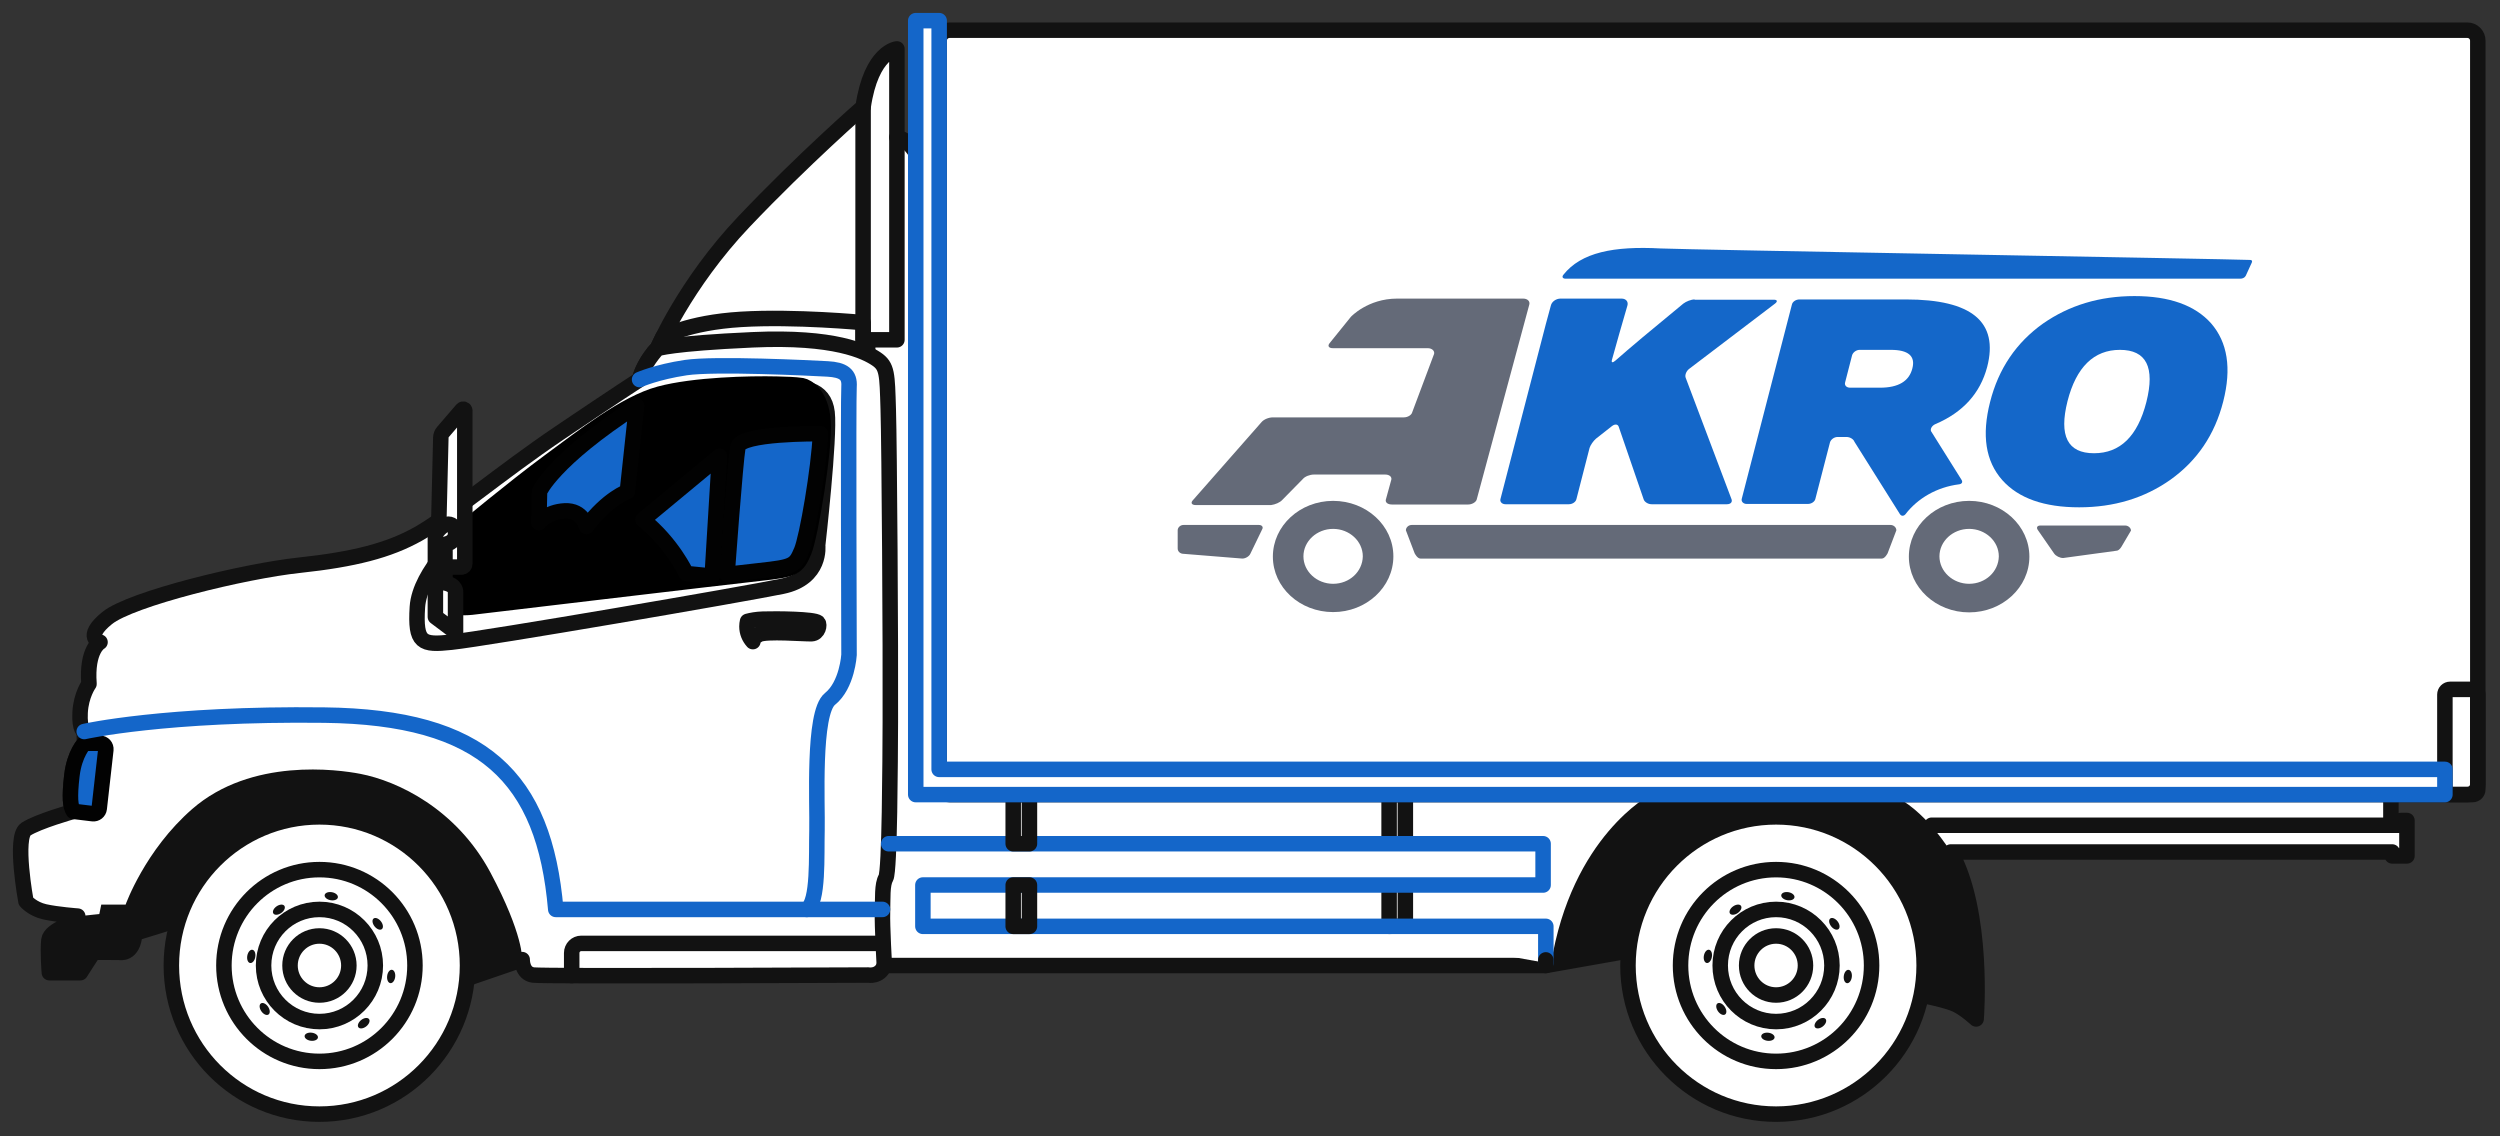 <svg width="121" height="55" viewBox="0 0 121 55" fill="none" xmlns="http://www.w3.org/2000/svg">
<rect x="0" y="0" width="121" height="55" fill="#333333" stroke="none"/>
<path d="M44.322 7.386C44.322 7.386 43.976 6.755 43.41 6.644V2.367C43.41 2.367 42.167 2.478 41.775 5.176C41.775 5.176 38.897 7.686 36.019 10.717C33.141 13.747 31.82 16.872 31.82 16.872C31.82 16.872 31.238 17.361 30.956 18.371C30.956 18.371 29.844 19.086 27.056 20.97C24.267 22.855 21.667 25.042 20.241 25.842C18.816 26.642 17.138 27.073 14.486 27.357C11.833 27.64 6.34 28.977 5.187 29.913C4.034 30.849 4.841 31.081 4.841 31.081C4.841 31.081 4.181 31.429 4.307 33.102C4.307 33.102 3.919 33.638 3.877 34.491C3.835 35.344 4.076 35.407 4.076 35.407L4.087 35.975C4.087 35.975 3.604 36.459 3.479 37.532C3.354 38.605 3.405 39.047 3.553 39.268C3.553 39.268 1.834 39.753 1.256 40.131C0.679 40.51 1.256 43.624 1.256 43.624C1.256 43.624 1.561 43.993 2.158 44.13C2.756 44.266 3.762 44.34 3.762 44.34V44.603C3.762 44.603 2.43 44.97 2.368 45.497C2.305 46.023 2.389 47.078 2.389 47.078H3.889C3.889 47.078 4.508 46.097 4.539 46.092C4.57 46.087 5.775 46.092 5.775 46.092C5.775 46.092 6.457 46.255 6.52 45.171L9.214 44.34L22.14 47.521L25.274 46.445C25.274 46.445 25.253 47.118 25.808 47.192C26.363 47.266 42.025 47.192 42.025 47.192C42.025 47.192 42.58 47.3 42.801 46.731H74.817L78.827 46.021L92.986 48.16C92.986 48.16 94.241 48.413 94.681 48.623C95.122 48.834 95.645 49.317 95.645 49.317C95.645 49.317 96.054 44.141 94.418 41.236H115.783V41.426H116.496V39.712H116.202V39.943H115.72V38.343L47.213 35.303L44.322 7.386Z" fill="white" stroke="#121212" stroke-width="0.75" stroke-linecap="round" stroke-linejoin="round"/>
<path d="M91.506 38.458H79.892C79.892 38.458 76.062 40.453 75.064 46.686L78.828 46.02L92.987 48.159C92.987 48.159 94.242 48.412 94.683 48.622C95.124 48.833 95.647 49.316 95.647 49.316C95.647 49.316 96.056 44.139 94.42 41.236C94.42 41.236 93.129 39.096 91.506 38.458Z" fill="#121212"/>
<path d="M17.438 37.454C16.354 37.245 12.162 36.662 9.302 39.157C7.016 41.151 6.08 43.783 6.08 43.783H4.901L4.807 44.24L3.764 44.348V44.602C3.764 44.602 2.433 44.97 2.37 45.496C2.307 46.022 2.391 47.078 2.391 47.078H3.889C3.889 47.078 4.508 46.096 4.539 46.091C4.571 46.085 5.776 46.091 5.776 46.091C5.776 46.091 6.457 46.254 6.52 45.17L9.214 44.339L22.14 47.52L25.274 46.444C25.274 46.444 25.346 45.246 23.739 42.235C22.088 39.143 19.24 37.8 17.438 37.454Z" fill="#121212"/>
<path d="M119.422 38.458H45.958C45.679 38.458 45.454 38.232 45.454 37.952V1.969C45.454 1.689 45.679 1.462 45.958 1.462H119.422C119.7 1.462 119.926 1.689 119.926 1.969V37.952C119.926 38.232 119.7 38.458 119.422 38.458Z" fill="white" stroke="#121212" stroke-width="0.75" stroke-linecap="round" stroke-linejoin="round"/>
<path d="M119.674 33.365H118.585C118.445 33.365 118.333 33.478 118.333 33.618V38.205C118.333 38.344 118.445 38.457 118.585 38.457H119.674C119.813 38.457 119.926 38.344 119.926 38.205V33.618C119.926 33.479 119.813 33.365 119.674 33.365Z" stroke="#121212" stroke-width="0.75" stroke-linecap="round" stroke-linejoin="round"/>
<path d="M15.461 53.924C19.419 53.924 22.628 50.703 22.628 46.73C22.628 42.757 19.419 39.536 15.461 39.536C11.502 39.536 8.293 42.757 8.293 46.73C8.293 50.703 11.502 53.924 15.461 53.924Z" fill="white" stroke="#121212" stroke-width="0.75" stroke-linecap="round" stroke-linejoin="round"/>
<path d="M15.461 51.371C18.014 51.371 20.084 49.293 20.084 46.73C20.084 44.167 18.014 42.09 15.461 42.09C12.907 42.09 10.837 44.167 10.837 46.73C10.837 49.293 12.907 51.371 15.461 51.371Z" stroke="#121212" stroke-width="0.75" stroke-linecap="round" stroke-linejoin="round"/>
<path d="M15.461 49.444C16.954 49.444 18.165 48.229 18.165 46.73C18.165 45.231 16.954 44.016 15.461 44.016C13.967 44.016 12.757 45.231 12.757 46.73C12.757 48.229 13.967 49.444 15.461 49.444Z" stroke="#121212" stroke-width="0.75" stroke-linecap="round" stroke-linejoin="round"/>
<path d="M15.461 48.159C16.247 48.159 16.885 47.52 16.885 46.73C16.885 45.941 16.247 45.301 15.461 45.301C14.675 45.301 14.037 45.941 14.037 46.73C14.037 47.52 14.675 48.159 15.461 48.159Z" stroke="#121212" stroke-width="0.75" stroke-linecap="round" stroke-linejoin="round"/>
<path d="M16.353 43.435C16.372 43.328 16.245 43.215 16.068 43.183C15.892 43.151 15.734 43.212 15.714 43.319C15.695 43.426 15.822 43.539 15.999 43.571C16.175 43.602 16.334 43.542 16.353 43.435Z" fill="#121212"/>
<path d="M15.388 50.217C15.401 50.109 15.268 50.004 15.09 49.982C14.912 49.96 14.757 50.03 14.744 50.138C14.731 50.246 14.864 50.351 15.042 50.373C15.22 50.395 15.375 50.325 15.388 50.217Z" fill="#121212"/>
<path d="M13.61 44.19C13.757 44.088 13.826 43.932 13.764 43.843C13.703 43.754 13.534 43.765 13.386 43.867C13.239 43.97 13.17 44.125 13.232 44.214C13.293 44.304 13.463 44.293 13.61 44.19Z" fill="#121212"/>
<path d="M17.725 49.678C17.866 49.567 17.926 49.408 17.86 49.322C17.793 49.237 17.624 49.257 17.483 49.368C17.342 49.479 17.282 49.638 17.349 49.723C17.415 49.809 17.584 49.788 17.725 49.678Z" fill="#121212"/>
<path d="M12.354 46.325C12.386 46.148 12.326 45.989 12.219 45.969C12.113 45.95 12.001 46.078 11.969 46.255C11.937 46.432 11.998 46.591 12.104 46.61C12.21 46.629 12.323 46.502 12.354 46.325Z" fill="#121212"/>
<path d="M19.127 47.285C19.148 47.106 19.079 46.951 18.971 46.938C18.864 46.924 18.759 47.058 18.738 47.237C18.716 47.415 18.785 47.571 18.893 47.584C19 47.597 19.105 47.463 19.127 47.285Z" fill="#121212"/>
<path d="M12.996 49.102C13.085 49.04 13.074 48.87 12.972 48.722C12.87 48.574 12.715 48.505 12.626 48.567C12.537 48.629 12.548 48.799 12.65 48.946C12.752 49.094 12.907 49.164 12.996 49.102Z" fill="#121212"/>
<path d="M18.481 44.97C18.567 44.903 18.546 44.734 18.436 44.593C18.326 44.451 18.167 44.39 18.082 44.457C17.996 44.524 18.017 44.693 18.127 44.835C18.238 44.977 18.396 45.037 18.481 44.97Z" fill="#121212"/>
<path d="M85.962 53.924C89.92 53.924 93.129 50.703 93.129 46.73C93.129 42.757 89.92 39.536 85.962 39.536C82.003 39.536 78.794 42.757 78.794 46.73C78.794 50.703 82.003 53.924 85.962 53.924Z" fill="white" stroke="#121212" stroke-width="0.75" stroke-linecap="round" stroke-linejoin="round"/>
<path d="M85.962 51.371C88.515 51.371 90.585 49.293 90.585 46.73C90.585 44.167 88.515 42.09 85.962 42.09C83.408 42.09 81.338 44.167 81.338 46.73C81.338 49.293 83.408 51.371 85.962 51.371Z" stroke="#121212" stroke-width="0.75" stroke-linecap="round" stroke-linejoin="round"/>
<path d="M85.962 49.444C87.455 49.444 88.666 48.229 88.666 46.73C88.666 45.231 87.455 44.016 85.962 44.016C84.468 44.016 83.258 45.231 83.258 46.73C83.258 48.229 84.468 49.444 85.962 49.444Z" stroke="#121212" stroke-width="0.75" stroke-linecap="round" stroke-linejoin="round"/>
<path d="M85.962 48.159C86.748 48.159 87.385 47.52 87.385 46.73C87.385 45.941 86.748 45.301 85.962 45.301C85.175 45.301 84.538 45.941 84.538 46.73C84.538 47.52 85.175 48.159 85.962 48.159Z" stroke="#121212" stroke-width="0.75" stroke-linecap="round" stroke-linejoin="round"/>
<path d="M86.852 43.434C86.871 43.327 86.744 43.215 86.568 43.183C86.391 43.151 86.233 43.212 86.214 43.319C86.194 43.425 86.322 43.538 86.498 43.57C86.674 43.602 86.833 43.541 86.852 43.434Z" fill="#121212"/>
<path d="M85.889 50.219C85.902 50.111 85.769 50.006 85.591 49.984C85.413 49.962 85.259 50.032 85.245 50.14C85.232 50.248 85.366 50.353 85.544 50.374C85.721 50.396 85.876 50.327 85.889 50.219Z" fill="#121212"/>
<path d="M84.109 44.19C84.256 44.087 84.325 43.932 84.263 43.842C84.202 43.753 84.032 43.764 83.885 43.867C83.738 43.969 83.669 44.124 83.731 44.214C83.792 44.303 83.962 44.292 84.109 44.19Z" fill="#121212"/>
<path d="M88.227 49.677C88.368 49.567 88.428 49.407 88.361 49.322C88.294 49.236 88.126 49.257 87.985 49.367C87.844 49.478 87.784 49.638 87.85 49.723C87.917 49.809 88.085 49.788 88.227 49.677Z" fill="#121212"/>
<path d="M82.854 46.323C82.886 46.146 82.825 45.987 82.719 45.968C82.612 45.948 82.5 46.076 82.468 46.253C82.436 46.43 82.497 46.589 82.603 46.608C82.71 46.628 82.822 46.5 82.854 46.323Z" fill="#121212"/>
<path d="M89.628 47.286C89.65 47.108 89.58 46.953 89.473 46.94C89.365 46.926 89.261 47.06 89.239 47.239C89.217 47.417 89.287 47.573 89.394 47.586C89.502 47.599 89.606 47.465 89.628 47.286Z" fill="#121212"/>
<path d="M83.496 49.1C83.585 49.038 83.574 48.868 83.472 48.721C83.37 48.573 83.215 48.504 83.126 48.566C83.037 48.627 83.048 48.797 83.15 48.945C83.252 49.093 83.407 49.162 83.496 49.1Z" fill="#121212"/>
<path d="M88.983 44.97C89.068 44.903 89.048 44.734 88.937 44.592C88.827 44.451 88.668 44.39 88.583 44.457C88.498 44.524 88.518 44.693 88.629 44.835C88.739 44.976 88.898 45.037 88.983 44.97Z" fill="#121212"/>
<path d="M41.774 5.177V16.446H43.41V6.644" stroke="#121212" stroke-width="0.75" stroke-linecap="round" stroke-linejoin="round"/>
<path d="M41.775 15.615C41.775 15.615 38.483 15.3 35.873 15.457C33.264 15.615 32.082 16.32 32.08 16.321C31.906 16.671 31.82 16.872 31.82 16.872C31.82 16.872 31.752 16.931 31.651 17.046H41.995V16.446H41.775V15.615Z" stroke="#121212" stroke-width="0.75" stroke-linecap="round" stroke-linejoin="round"/>
<path d="M42.802 46.73C42.802 46.73 42.692 44.814 42.713 44.141C42.733 43.468 42.687 42.814 42.876 42.489C43.065 42.162 43.083 36.833 43.092 34.944C43.109 31.158 43.044 21.518 42.991 19.803C42.938 18.088 42.949 17.73 42.414 17.371C41.88 17.014 40.401 16.267 36.429 16.446C32.456 16.624 31.821 16.872 31.821 16.872C31.821 16.872 31.083 17.659 30.957 18.371" fill="white"/>
<path d="M42.802 46.73C42.802 46.73 42.692 44.814 42.713 44.141C42.733 43.468 42.687 42.814 42.876 42.489C43.065 42.162 43.083 36.833 43.092 34.944C43.109 31.158 43.044 21.518 42.991 19.803C42.938 18.088 42.949 17.73 42.414 17.371C41.88 17.014 40.401 16.267 36.429 16.446C32.456 16.624 31.821 16.872 31.821 16.872C31.821 16.872 31.083 17.659 30.957 18.371" stroke="#121212" stroke-width="0.75" stroke-linecap="round" stroke-linejoin="round"/>
<path d="M115.723 39.942H93.493" stroke="#121212" stroke-width="0.75" stroke-linecap="round" stroke-linejoin="round"/>
<path d="M68.019 38.458H67.233V44.836H68.019V38.458Z" stroke="#121212" stroke-width="0.75" stroke-linecap="round" stroke-linejoin="round"/>
<path d="M4.844 35.975H4.088C4.088 35.975 3.605 36.459 3.48 37.532C3.355 38.605 3.406 39.046 3.554 39.268L4.49 39.382C4.644 39.401 4.783 39.29 4.801 39.135L5.122 36.288C5.14 36.12 5.011 35.975 4.844 35.975Z" fill="#1466C9" stroke="#020202" stroke-width="0.75" stroke-miterlimit="10" stroke-linejoin="round"/>
<path d="M4.077 35.406C4.077 35.406 8.007 34.518 15.7 34.611C23.392 34.705 26.348 37.62 26.899 44.016H42.712" stroke="#1466C9" stroke-width="0.75" stroke-linecap="round" stroke-linejoin="round"/>
<path d="M27.67 47.217V46.126C27.67 45.868 27.878 45.66 28.133 45.66H42.712" stroke="#121212" stroke-width="0.75" stroke-linecap="round" stroke-linejoin="round"/>
<path d="M22.496 25.742C22.496 25.742 24.98 23.675 26.632 22.46C28.284 21.244 30.311 19.634 31.963 19.192C33.614 18.75 36.271 18.726 37.608 18.719C38.859 18.712 39.888 18.772 40.03 19.96C40.171 21.148 39.574 26.389 39.574 26.389C39.574 26.389 39.778 27.983 37.86 28.377C35.941 28.772 23.608 30.893 21.845 31.082C20.422 31.235 20.091 31.14 20.201 29.388C20.31 27.636 22.496 25.742 22.496 25.742Z" stroke="#121212" stroke-width="0.75" stroke-linecap="round" stroke-linejoin="round"/>
<path d="M39.71 20.402C39.617 19.129 38.963 18.82 38.798 18.791C38.454 18.739 38.054 18.73 37.609 18.719C36.273 18.687 33.615 18.75 31.963 19.192C30.312 19.634 28.284 21.244 26.633 22.459C24.981 23.675 22.497 25.742 22.497 25.742C22.497 25.742 22.025 26.151 21.509 26.765C21.444 27.721 21.404 28.852 21.563 29.04C21.844 29.377 22.811 29.261 22.811 29.261C22.811 29.261 35.108 27.798 36.754 27.619C38.4 27.441 38.484 27.378 38.794 26.647C39.103 25.917 39.803 21.707 39.71 20.402Z" fill="black" stroke="black" stroke-miterlimit="10"/>
<path d="M35.715 21.633C35.59 22.322 35.188 27.8 35.188 27.8C35.927 27.714 36.483 27.65 36.753 27.621C38.399 27.442 38.483 27.379 38.793 26.648C39.065 26.005 39.639 22.675 39.71 20.992C39.557 20.989 35.839 20.958 35.715 21.633Z" fill="#1466C9" stroke="#020202" stroke-width="0.75" stroke-miterlimit="10" stroke-linejoin="round"/>
<path d="M34.824 22.081L34.469 27.884L33.215 27.758C33.215 27.758 32.555 26.311 31.119 25.154L34.824 22.081Z" fill="#1466C9" stroke="#020202" stroke-width="0.75" stroke-miterlimit="10" stroke-linejoin="round"/>
<path d="M30.363 23.793C30.363 23.793 29.425 24.111 28.383 25.485C28.383 25.485 28.21 24.68 27.334 24.727C26.459 24.773 26.081 25.295 26.081 25.295L26.113 23.793C26.113 23.793 26.743 22.282 30.81 19.645L30.363 23.793Z" fill="#1466C9" stroke="#020202" stroke-width="0.75" stroke-miterlimit="10" stroke-linejoin="round"/>
<path d="M30.956 18.372C30.956 18.372 31.784 18.004 33.188 17.793C34.593 17.582 39.28 17.814 40.05 17.856C40.82 17.898 41.135 18.126 41.093 18.712C41.051 19.297 41.093 31.693 41.093 31.693C41.093 31.693 41.009 33.156 40.171 33.829C39.332 34.502 39.573 38.953 39.542 40.174C39.511 41.395 39.625 43.672 39.049 44.017" stroke="#1466C9" stroke-width="0.75" stroke-linecap="round" stroke-linejoin="round"/>
<path d="M36.931 29.967C36.613 29.977 36.36 30.026 36.182 30.074C36.164 30.153 36.153 30.235 36.153 30.32C36.153 30.603 36.262 30.86 36.439 31.054C36.435 31.041 36.397 30.894 36.722 30.714C37.063 30.524 38.961 30.688 39.285 30.672C39.611 30.656 39.681 30.227 39.59 30.136C39.416 29.963 37.597 29.946 36.931 29.967Z" stroke="#121212" stroke-width="0.75" stroke-linecap="round" stroke-linejoin="round"/>
<path d="M74.818 46.605V44.835H44.668V42.835H74.686V40.837H43.012" fill="white"/>
<path d="M74.818 46.605V44.835H44.668V42.835H74.686V40.837H43.012" stroke="#1466C9" stroke-width="0.75" stroke-linecap="round" stroke-linejoin="round"/>
<path d="M49.825 38.459H49.039V40.837H49.825V38.459Z" stroke="#121212" stroke-width="0.75" stroke-linecap="round" stroke-linejoin="round"/>
<path d="M49.825 42.835H49.039V44.836H49.825V42.835Z" stroke="#121212" stroke-width="0.75" stroke-linecap="round" stroke-linejoin="round"/>
<path d="M45.455 37.238V1H44.322V37.238V38.458H45.455H118.333V37.238H45.455Z" fill="white" stroke="#1466C9" stroke-width="0.75" stroke-linecap="round" stroke-linejoin="round"/>
<path d="M21.537 27.447H22.335C22.423 27.447 22.496 27.374 22.496 27.285V19.875C22.496 19.808 22.413 19.777 22.369 19.828L21.441 20.906C21.375 20.982 21.339 21.078 21.336 21.179L21.19 27.242L21.537 27.447Z" fill="white" stroke="#121212" stroke-width="0.75" stroke-linecap="round" stroke-linejoin="round"/>
<path d="M22.048 30.588V28.671C22.048 28.671 22.103 28.323 21.537 28.213V26.343C21.537 26.343 22.027 26.29 22.049 25.843C22.071 25.396 21.616 25.052 21.073 25.843V29.855L22.048 30.588Z" fill="white" stroke="#121212" stroke-width="0.75" stroke-linecap="round" stroke-linejoin="round"/>
<path d="M74.817 46.73V46.459" stroke="#121212" stroke-width="0.75" stroke-linecap="round" stroke-linejoin="round"/>
<g clip-path="url(#clip0_2183_17792)">
<path d="M64.523 24.242C62.917 24.242 61.607 25.449 61.607 26.94C61.607 28.432 62.917 29.625 64.523 29.625C66.129 29.625 67.439 28.418 67.439 26.927C67.439 25.435 66.129 24.242 64.523 24.242ZM64.523 28.256C63.734 28.256 63.086 27.659 63.086 26.927C63.086 26.195 63.734 25.598 64.523 25.598C65.312 25.598 65.96 26.195 65.96 26.927C65.946 27.672 65.312 28.256 64.523 28.256Z" fill="#646A78"/>
<path d="M62.058 24.201L63.058 23.184C63.157 23.062 63.396 22.968 63.593 22.968H67.045C67.242 22.968 67.369 23.076 67.341 23.212L67.073 24.188C67.045 24.323 67.172 24.418 67.369 24.418H71.06C71.243 24.418 71.426 24.31 71.469 24.188L74.019 14.737C74.061 14.574 73.92 14.452 73.723 14.452C73.723 14.452 69.06 14.452 67.623 14.452C66.2 14.452 65.383 15.334 65.383 15.334L64.354 16.608C64.242 16.744 64.312 16.852 64.509 16.852H69.102C69.299 16.852 69.44 16.974 69.412 17.123L68.355 19.944C68.327 20.079 68.144 20.201 67.947 20.201H61.607C61.41 20.201 61.17 20.296 61.057 20.432L57.719 24.229C57.62 24.351 57.69 24.445 57.874 24.445H61.522C61.72 24.418 61.945 24.323 62.058 24.201Z" fill="#646A78"/>
<path d="M91.502 25.408H89.741H70.102H68.327C68.172 25.408 68.045 25.53 68.045 25.666L68.468 26.778C68.468 26.778 68.595 27.035 68.749 27.035H69.003H90.826H91.079C91.234 27.035 91.361 26.778 91.361 26.778L91.784 25.666C91.784 25.53 91.657 25.408 91.502 25.408Z" fill="#646A78"/>
<path d="M102.857 25.435H98.757C98.603 25.435 98.546 25.53 98.631 25.652L99.42 26.791C99.504 26.913 99.701 27.008 99.856 27.008L102.435 26.656C102.589 26.656 102.716 26.398 102.716 26.398L103.139 25.68C103.139 25.557 103.012 25.435 102.857 25.435Z" fill="#646A78"/>
<path d="M60.931 25.408H57.282C57.127 25.408 57 25.53 57 25.666V26.547C57 26.696 57.127 26.805 57.282 26.805L60.128 27.035C60.283 27.035 60.466 26.927 60.522 26.791L61.086 25.625C61.156 25.517 61.086 25.408 60.931 25.408Z" fill="#646A78"/>
<path d="M95.306 24.242C93.7 24.242 92.389 25.449 92.389 26.94C92.389 28.432 93.7 29.639 95.306 29.639C96.912 29.639 98.222 28.432 98.222 26.94C98.222 25.449 96.912 24.242 95.306 24.242ZM95.306 28.256C94.517 28.256 93.869 27.659 93.869 26.927C93.869 26.195 94.517 25.598 95.306 25.598C96.095 25.598 96.743 26.195 96.743 26.927C96.729 27.672 96.095 28.256 95.306 28.256Z" fill="#646A78"/>
<path d="M103.308 14.33C101.617 14.33 100.152 14.777 98.884 15.659C97.588 16.581 96.729 17.842 96.32 19.456C95.912 21.056 96.095 22.317 96.912 23.239C97.701 24.12 98.941 24.554 100.631 24.554C102.322 24.554 103.787 24.107 105.041 23.225C106.337 22.303 107.196 21.042 107.605 19.428C108.013 17.828 107.816 16.567 107.013 15.645C106.238 14.777 104.998 14.33 103.308 14.33ZM103.885 19.456C103.463 21.11 102.618 21.937 101.35 21.937C100.068 21.937 99.645 21.096 100.068 19.415C100.49 17.761 101.35 16.933 102.603 16.933C103.885 16.933 104.308 17.774 103.885 19.456Z" fill="#1467C9"/>
<path d="M94.813 23.442C94.954 23.428 95.01 23.334 94.939 23.225L93.46 20.866C93.418 20.744 93.517 20.595 93.672 20.527C95.01 19.957 95.841 19.035 96.179 17.761C96.743 15.577 95.433 14.493 92.249 14.493H87.092C86.923 14.493 86.754 14.601 86.726 14.75L84.303 24.134C84.261 24.269 84.373 24.391 84.543 24.391H87.501C87.67 24.391 87.839 24.283 87.867 24.134L88.572 21.408C88.614 21.273 88.769 21.15 88.938 21.15H89.375C89.544 21.15 89.713 21.259 89.755 21.381L91.953 24.879C92.023 24.988 92.136 24.988 92.221 24.893C92.812 24.12 93.742 23.578 94.813 23.442ZM90.995 18.764H89.544C89.375 18.764 89.262 18.655 89.304 18.506L89.642 17.191C89.685 17.055 89.84 16.933 90.009 16.933H91.516C92.361 16.933 92.714 17.232 92.559 17.828C92.404 18.452 91.882 18.764 90.995 18.764Z" fill="#1467C9"/>
<path d="M82.021 14.493C81.852 14.493 81.612 14.588 81.471 14.696C79.95 15.944 78.851 16.866 78.175 17.462C78.048 17.571 77.977 17.557 78.02 17.408C78.16 16.893 78.569 15.455 78.766 14.791C78.823 14.601 78.696 14.452 78.484 14.452H75.526C75.315 14.452 75.103 14.601 75.061 14.791C74.962 15.157 74.822 15.672 74.822 15.672L72.624 24.147C72.582 24.283 72.694 24.405 72.863 24.405H75.934C76.104 24.405 76.273 24.296 76.301 24.147L76.935 21.679C76.977 21.544 77.118 21.34 77.245 21.232L78.02 20.622C78.16 20.513 78.301 20.527 78.344 20.649L79.555 24.174C79.597 24.296 79.766 24.405 79.936 24.405H83.584C83.754 24.405 83.852 24.31 83.81 24.174L81.584 18.276C81.542 18.154 81.612 17.964 81.753 17.855L85.909 14.696C86.05 14.588 86.022 14.506 85.853 14.506H82.021V14.493Z" fill="#1467C9"/>
<path d="M80.372 12.025C78.104 11.903 76.526 12.215 75.667 13.3C75.582 13.408 75.639 13.489 75.78 13.489C78.766 13.489 106.915 13.489 108.422 13.489C108.647 13.489 108.704 13.327 108.704 13.327L108.971 12.743C108.971 12.743 109.07 12.581 108.901 12.581C108.084 12.54 81.316 12.079 80.372 12.025Z" fill="#1467C9"/>
</g>
<defs>
<clipPath id="clip0_2183_17792">
<rect width="52" height="18" fill="white" transform="translate(57 12)"/>
</clipPath>
</defs>
</svg>
